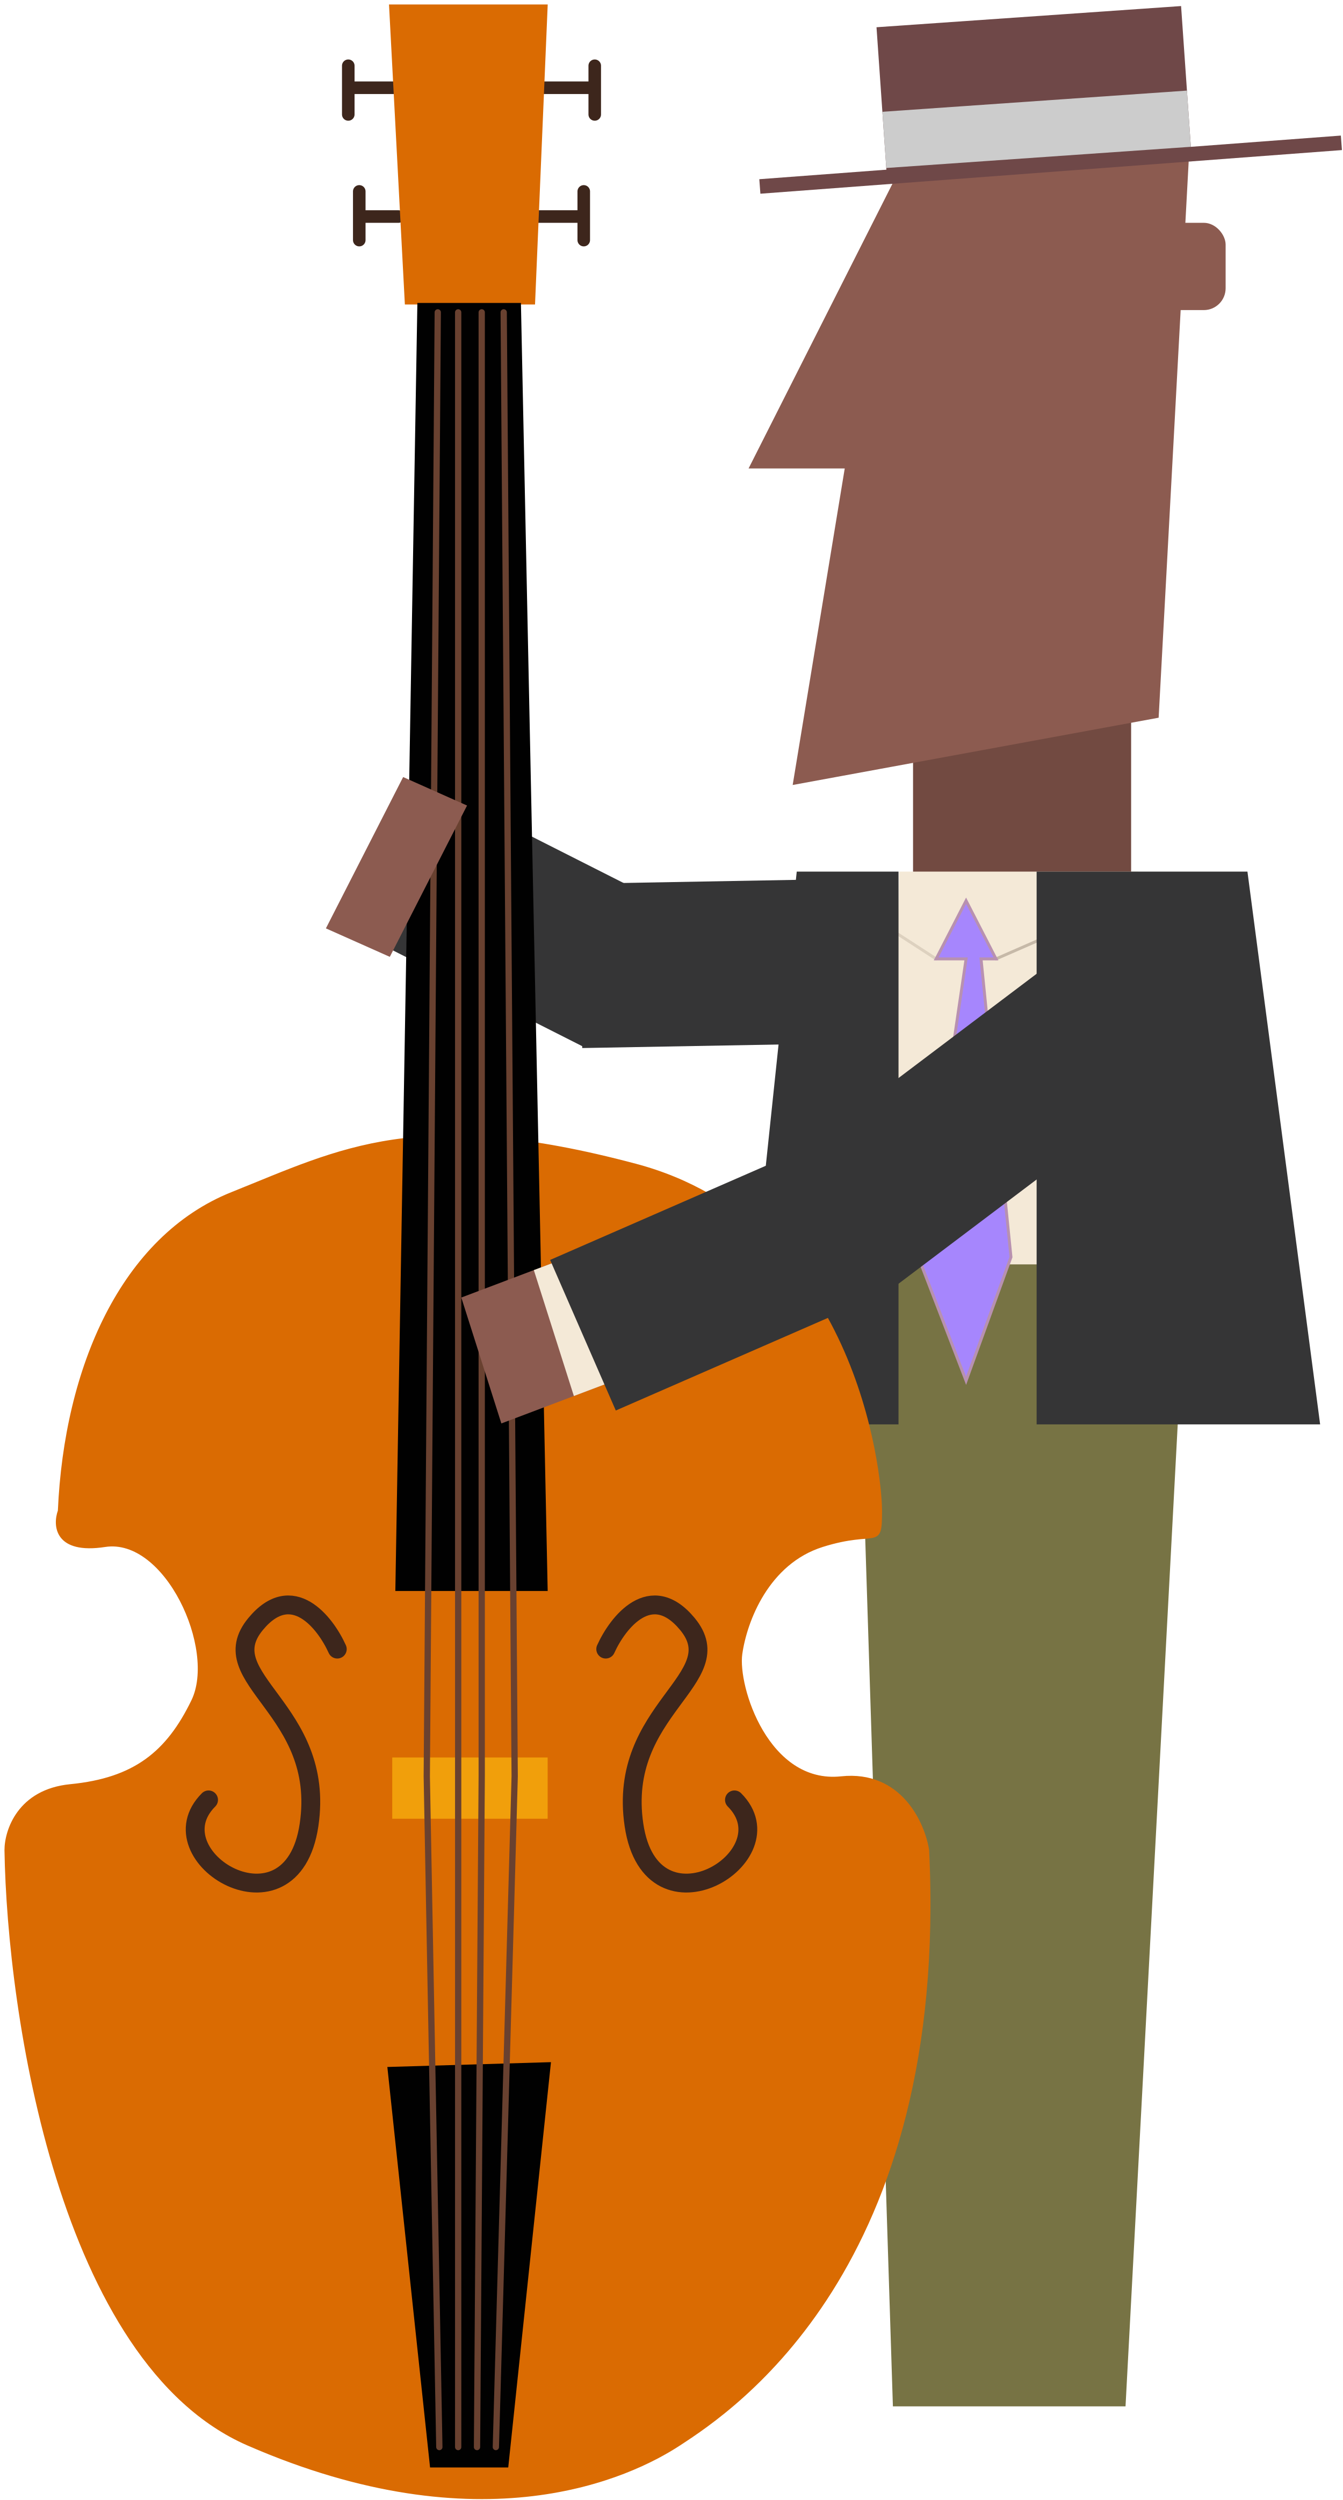 <svg width="222" height="413" viewBox="0 0 222 413" fill="none" xmlns="http://www.w3.org/2000/svg">
<path d="M140.389 171.631H198.067L186.051 397.537H147.598L140.389 171.631Z" fill="#777344"/>
<path d="M152.13 147.599V113.953H185.775V147.599H152.13Z" fill="#724A41" stroke="#724A41" stroke-width="2.403"/>
<path d="M186.907 207.68V145.195H149.798L148.526 207.68H152.272H172.064H186.907Z" fill="#F4E9D7" stroke="#F4E9D7" stroke-width="2.403"/>
<path d="M189.381 147.599L164.641 158.413" stroke="#C6B9A8" stroke-width="0.481" stroke-linecap="round"/>
<path d="M154.745 158.413L147.323 153.607" stroke="#DDD1BF" stroke-width="0.481" stroke-linecap="round"/>
<path d="M159.694 148.8L164.642 158.413L162.168 158.413L167.116 207.68L159.694 228.108L152.273 208.882L159.694 158.413H154.747L159.694 148.8Z" fill="#A686FD" stroke="#B891B0" stroke-width="0.481"/>
<path d="M125.694 76.192L151.682 24.793H195.389L190.376 117.558L132.494 128.192L141.051 76.192H125.694Z" fill="#8C5B50" stroke="#8C5B50" stroke-width="2.403"/>
<rect x="190.582" y="36.809" width="12.016" height="14.419" rx="3.605" fill="#8C5B50"/>
<line x1="125.604" y1="30.804" x2="221.735" y2="23.595" stroke="#6F4848" stroke-width="2.403"/>
<rect x="144.888" y="4.5" width="50.468" height="24.202" transform="rotate(-3.977 144.888 4.5)" fill="#6F4848"/>
<rect x="145.858" y="18.468" width="50.468" height="9.307" transform="rotate(-3.977 145.858 18.468)" fill="#CCCCCC"/>
<path d="M171.356 143.994H206.204L218.22 235.317H171.356V143.994Z" fill="#353536"/>
<path d="M131.703 143.994H148.526V235.317H122.09L131.703 143.994Z" fill="#353536"/>
<rect width="44.698" height="27.141" transform="matrix(-1 0.018 0.018 1 140.454 145.195)" fill="#353536"/>
<path d="M108.509 148.622L77.179 132.777L64.93 156.997L96.26 172.842L108.509 148.622Z" fill="#353536"/>
<path d="M88.191 35.773H96.495V31.621V39.665M88.97 14.494H98.312V10.861V18.905M65.096 14.494H57.57V10.861V18.905M65.874 35.773H59.387V31.621V39.665" stroke="#3D261C" stroke-width="2.076" stroke-linecap="round" stroke-linejoin="round"/>
<path d="M40.963 403.742C10.031 390.248 1.433 332.726 1 305.651C1 302.451 3.128 295.842 11.639 295.012C22.279 293.974 27.728 289.563 31.88 280.999C36.032 272.436 27.469 253.752 17.348 255.309C9.252 256.554 8.958 252.022 9.823 249.6C10.861 225.985 20.203 204.447 38.368 197.181C56.533 189.915 68.989 182.909 105.059 192.51C141.129 202.111 145.541 243.112 145.541 249.6C145.541 256.087 145.022 252.454 135.939 255.309C126.857 258.163 123.224 267.765 122.445 273.214C121.667 278.664 126.857 295.012 139.053 293.715C148.81 292.677 152.634 301.24 153.326 305.651C156.685 374.638 120.94 398.09 112.434 403.67L112.325 403.742C104.021 409.191 79.628 420.609 40.963 403.742Z" fill="#DA6B02"/>
<path d="M64.577 1L67.172 50.045H88.192L90.267 1H64.577Z" fill="#DA6B02"/>
<path d="M40.963 403.742C10.031 390.248 1.433 332.726 1 305.651C1 302.451 3.128 295.842 11.639 295.012C22.279 293.974 27.728 289.563 31.88 280.999C36.032 272.436 27.469 253.752 17.348 255.309C9.252 256.554 8.958 252.022 9.823 249.6C10.861 225.985 20.203 204.447 38.368 197.181C56.533 189.915 68.989 182.909 105.059 192.51C141.129 202.111 145.541 243.112 145.541 249.6C145.541 256.087 145.022 252.454 135.939 255.309C126.857 258.163 123.224 267.765 122.445 273.214C121.667 278.664 126.857 295.012 139.053 293.715C148.81 292.677 152.634 301.24 153.326 305.651C156.685 374.638 120.94 398.09 112.434 403.67L112.325 403.742C104.021 409.191 79.628 420.609 40.963 403.742Z" stroke="#DA6B02" stroke-width="0.519" stroke-linecap="round"/>
<path d="M64.577 1L67.172 50.045H88.192L90.267 1H64.577Z" stroke="#DA6B02" stroke-width="0.519" stroke-linecap="round"/>
<path d="M100.128 272.436C102.118 268.024 107.602 261.018 113.622 268.284C121.148 277.366 101.945 282.297 104.799 301.5C107.654 320.702 130.749 306.69 121.407 297.348M55.754 272.436C53.765 268.024 48.281 261.018 42.26 268.284C34.735 277.366 53.938 282.297 51.083 301.5C48.229 320.702 25.134 306.69 34.475 297.348" stroke="#3D261C" stroke-width="3.114" stroke-linecap="round"/>
<path d="M65.098 300.202V290.6H90.269V300.202H65.098Z" fill="#F19F0B" stroke="#F19F0B" stroke-width="0.519" stroke-linecap="round"/>
<path fill-rule="evenodd" clip-rule="evenodd" d="M68.993 50.045L65.351 262.834H90.532L86.11 50.045H68.993Z" fill="#010101"/>
<path fill-rule="evenodd" clip-rule="evenodd" d="M91.075 340.675L64.029 341.471L71.09 407.634H84.013L91.075 340.675Z" fill="#010101"/>
<path d="M72.623 404.261L70.547 293.455L72.363 51.602M75.737 404.261V293.455V51.602M78.851 404.261L79.629 293.455V51.602M81.965 404.261L85.079 293.455L83.262 51.602" stroke="#694130" stroke-width="1.038" stroke-linecap="round"/>
<path d="M53.872 153.37L66.64 128.372L77.205 133.077L64.437 158.075L53.872 153.37Z" fill="#8C5B50"/>
<rect width="76.865" height="27.141" transform="matrix(-0.798 0.602 0.602 0.798 191.408 145.745)" fill="#353536"/>
<path d="M82.875 235.158L76.255 214.358L94.471 207.473L101.091 228.273L82.875 235.158Z" fill="#8C5B50"/>
<path d="M94.863 230.627L88.244 209.827L94.472 207.473L101.092 228.273L94.863 230.627Z" fill="#F4E9D7"/>
<path d="M136.941 188.071L90.937 208.145L101.792 233.022L147.796 212.947L136.941 188.071Z" fill="#353536"/>
</svg>
